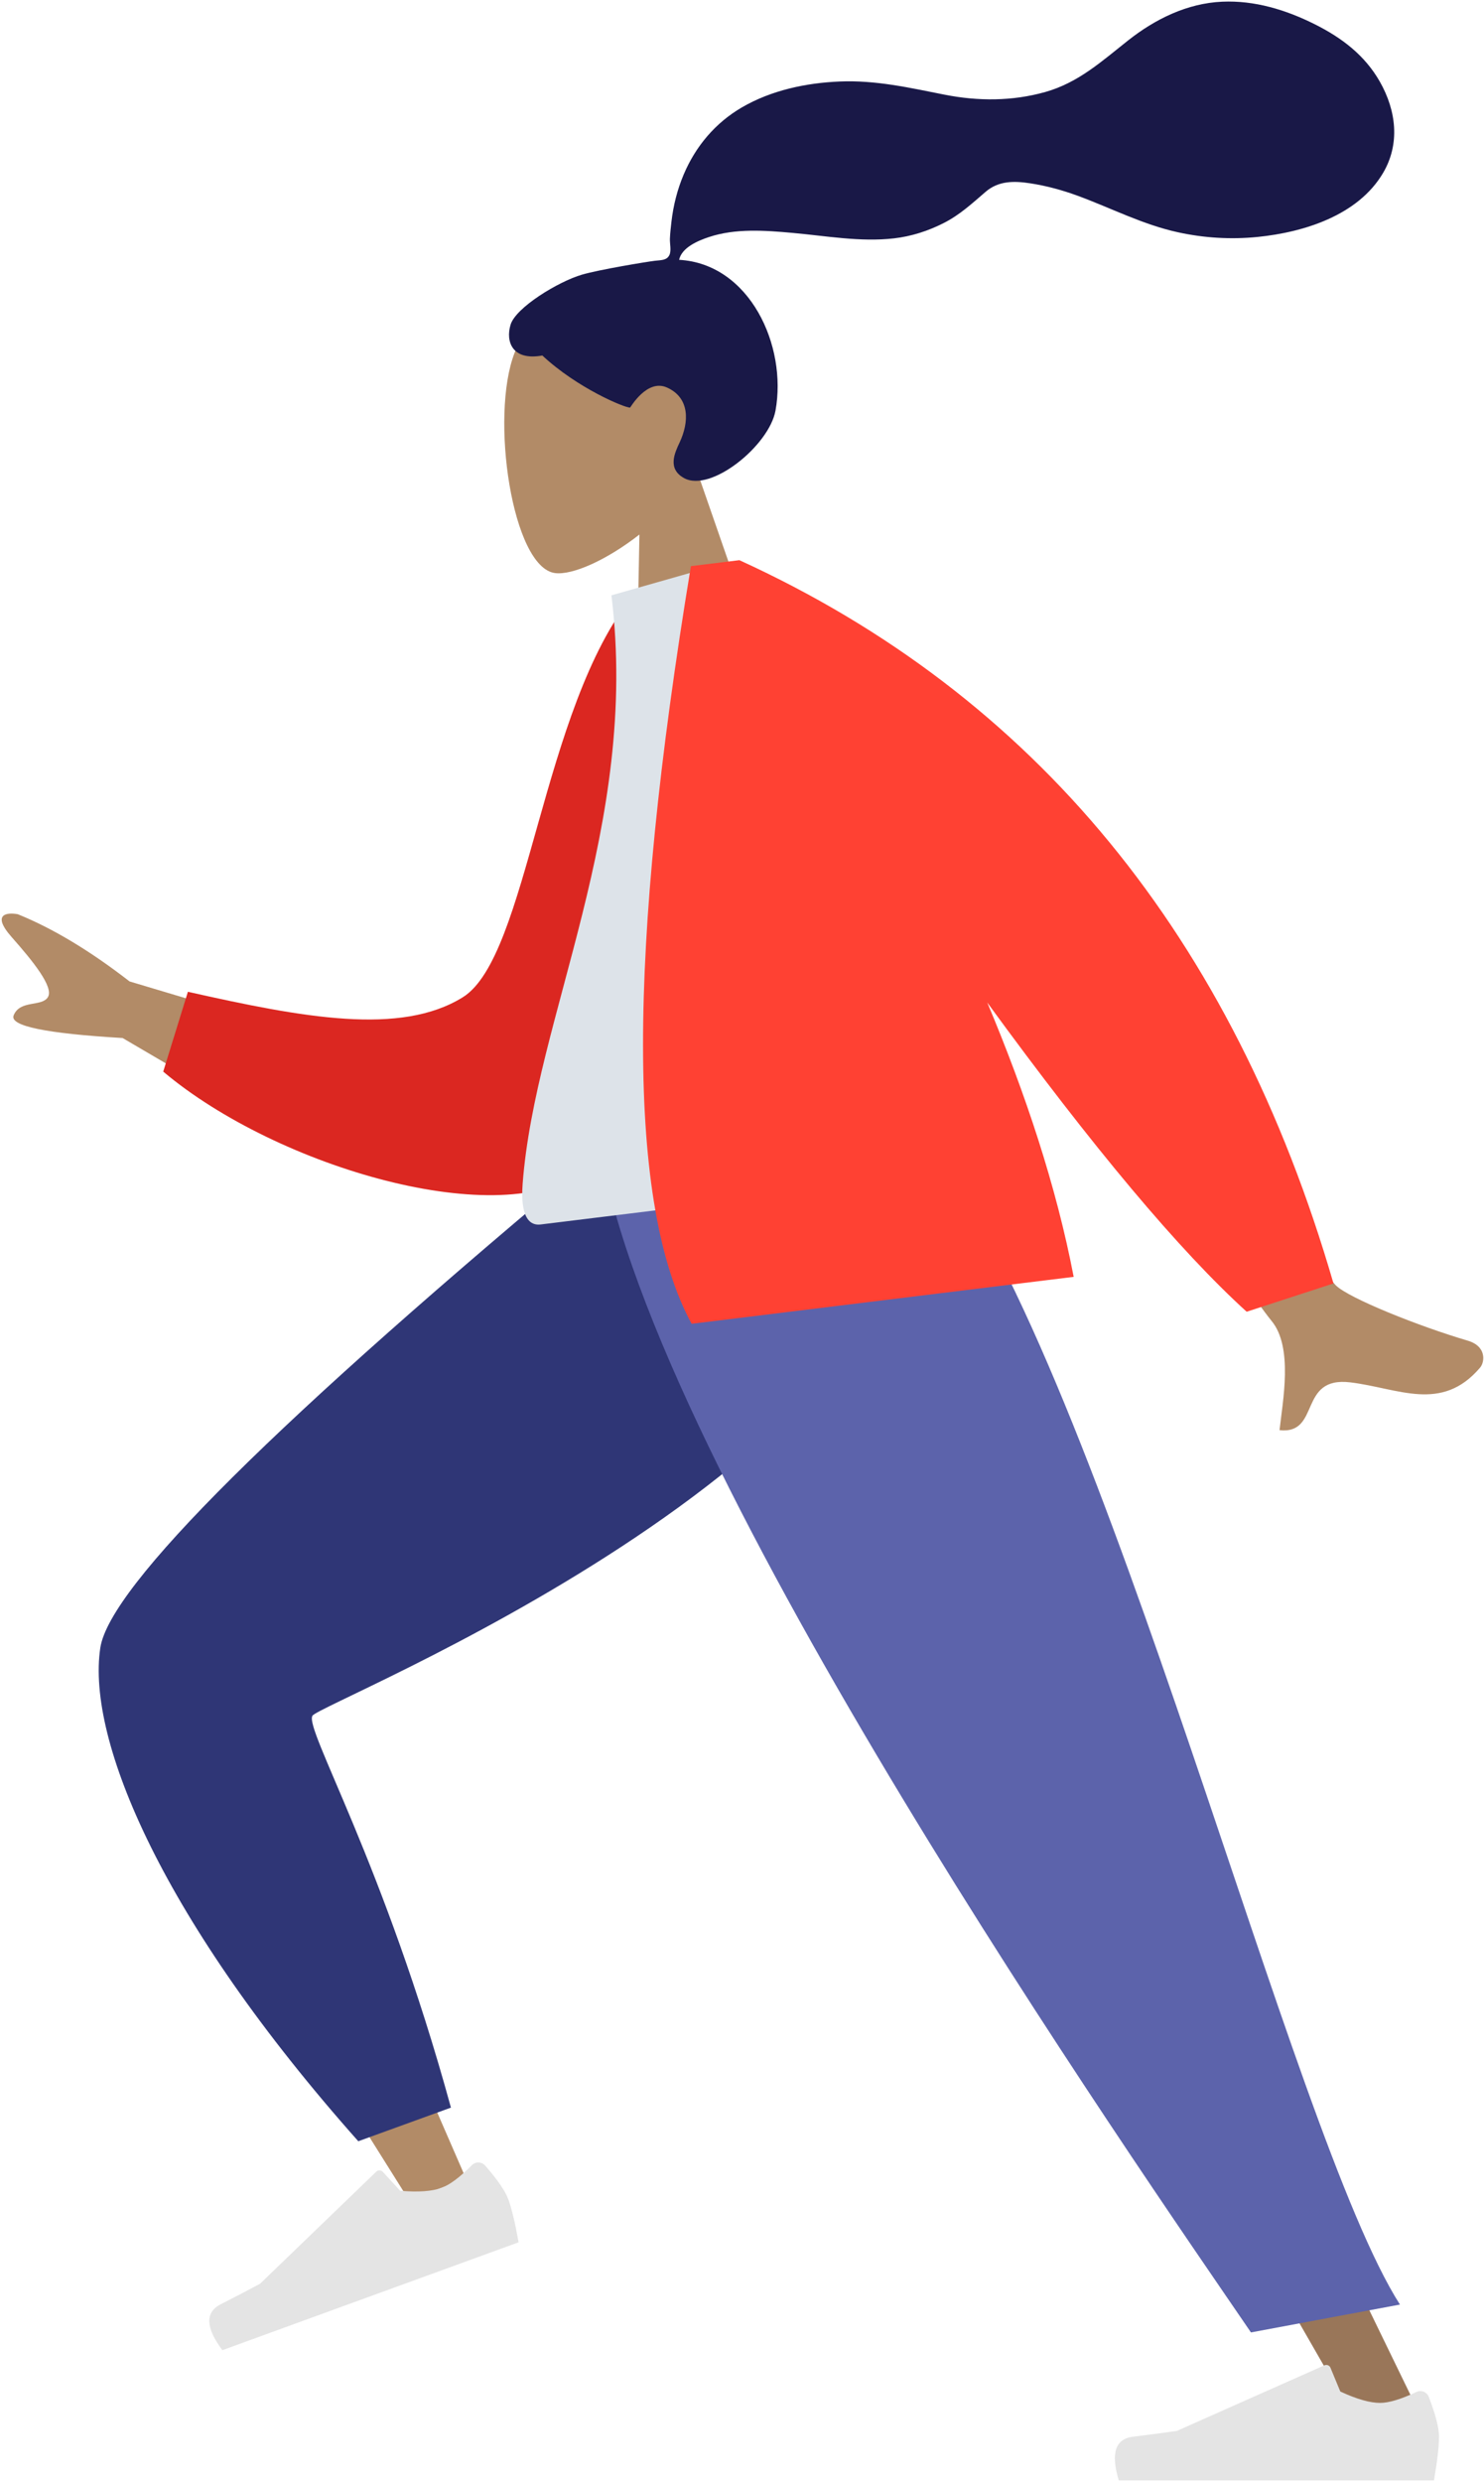 <?xml version="1.0" encoding="UTF-8"?>
<svg width="329px" height="550px" viewBox="0 0 329 550" version="1.1" xmlns="http://www.w3.org/2000/svg" xmlns:xlink="http://www.w3.org/1999/xlink">
    <!-- Generator: Sketch 60.1 (88133) - https://sketch.com -->
    <title>Coming-soon-illustration</title>
    <desc>Created with Sketch.</desc>
    <g id="Inner-Page" stroke="none" stroke-width="1" fill="none" fill-rule="evenodd">
        <g id="Coming-Soon-" transform="translate(-1170, -288)">
            <g id="Coming-soon-illustration" transform="translate(1148, 303)">
                <g id="Group-3" transform="translate(186, 267.5) scale(-1, 1) translate(-186, -267.5) ">
                    <g id="Humaaan">
                        <g id="Head/Front/Airy" transform="translate(204.44, 74.065) rotate(7) translate(-204.44, -74.065) translate(120.189, 9.875)">
                            <g id="Head" stroke-width="1" transform="translate(66.905, 38.268)" fill="#B28B67">
                                <path d="M47.259,11.275 C54.439,24.609 53.586,58.43 44.307,60.813 C40.606,61.763 32.723,59.435 24.699,54.617 L29.736,90.114 L0,90.114 L10.236,42.575 C4.528,35.899 0.664,27.716 1.309,18.548 C3.17,-7.87 40.079,-2.058 47.259,11.275 Z"></path>
                            </g>
                            <path d="M97.216,34.176 C93.297,33.535 82.744,33.095 80.798,33.095 C79.555,33.095 78.207,33.379 77.471,32.241 C76.867,31.309 77.088,29.734 76.908,28.652 C76.699,27.396 76.402,26.157 76.102,24.92 C75.248,21.401 73.955,18.054 72.147,14.911 C68.755,9.014 63.784,4.395 57.51,1.707 C50.581,-1.261 42.74,-1.94 35.287,-1.338 C27.311,-0.694 20.091,1.929 12.561,4.398 C5.385,6.75 -2.132,7.676 -9.637,6.527 C-17.199,5.37 -22.913,1.286 -29.291,-2.589 C-35.821,-6.557 -43.283,-9.152 -51.002,-8.556 C-58.208,-7.999 -64.849,-5.035 -70.808,-1.075 C-76.382,2.63 -80.982,7.088 -83.579,13.362 C-86.373,20.11 -86.371,27.518 -81.776,33.482 C-75.117,42.127 -62.755,44.363 -52.47,44.14 C-46.521,44.012 -40.678,42.93 -35.062,40.962 C-27.571,38.337 -21.098,33.888 -14.091,30.278 C-10.802,28.584 -7.403,27.193 -3.84,26.191 C-0.383,25.218 3.023,24.772 6.153,26.853 C9.465,29.055 12.433,31.217 16.221,32.595 C19.855,33.917 23.705,34.657 27.577,34.627 C35.111,34.569 42.538,32.23 49.855,30.664 C55.822,29.386 62.206,28.114 68.29,29.341 C70.828,29.854 74.536,30.912 75.453,33.54 C60.022,36.326 53.961,55.34 58.311,69.298 C60.659,76.831 74.773,85.638 80.26,81.678 C83.737,79.169 81.626,75.875 80.26,73.7 C77.644,69.536 76.749,64.187 81.59,61.287 C85.765,58.787 90.154,64.725 90.237,64.718 C91.385,64.628 101.3,59.041 108.132,50.889 C114.871,51.287 115.893,46.859 114.284,43.239 C112.675,39.618 102.631,35.061 97.216,34.176 Z" id="hair" fill="#191847"></path>
                        </g>
                        <g id="Bottom/Standing/Sprint" transform="translate(0, 239.578)">
                            <path d="M256.703,-12.144 C233.1,7.111 242.384,176.304 240.81,178.431 C240.11,179.376 202.665,187.367 128.475,202.402 L131.701,215.501 C218.508,211.337 264.436,206.034 269.485,199.59 C276.713,190.365 285.577,138.719 296.077,44.651 L256.703,-12.144 Z" id="Leg" fill="#B28B67" transform="translate(212.276, 101.679) rotate(-55) translate(-212.276, -101.679) "></path>
                            <path d="M141.018,188.637 L146.697,209.735 C211.424,217.287 254.069,208.152 269.061,193.876 C279.055,184.358 287.943,132.852 295.724,39.358 L253.604,-20.795 C197.411,21.61 231.19,160.804 229.757,163.985 C228.325,167.166 194.201,169.625 141.018,188.637 Z" id="Pant" fill="#2F3676" transform="translate(218.371, 95.828) rotate(-55) translate(-218.371, -95.828) "></path>
                            <g id="Accessories/Shoe/Flat-Sneaker" transform="translate(276.77, 231.184) rotate(20) translate(-276.77, -231.184) translate(238.981, 206.496)" fill="#E4E4E4">
                                <path d="M3.505,30.865 C1.994,34.799 1.239,37.722 1.239,39.632 C1.239,41.858 1.611,45.107 2.356,49.378 C4.947,49.378 28.241,49.378 72.237,49.378 C74.053,43.396 73.004,40.167 69.092,39.69 C65.179,39.213 61.929,38.782 59.341,38.398 L26.635,23.871 C26.13,23.647 25.539,23.874 25.315,24.379 C25.311,24.387 25.308,24.394 25.305,24.402 L23.123,29.674 L23.123,29.674 C19.502,31.358 16.558,32.2 14.294,32.2 C12.37,32.2 9.679,31.39 6.221,29.77 C5.22,29.302 4.03,29.733 3.561,30.733 C3.541,30.776 3.522,30.82 3.505,30.865 Z" id="shoe"></path>
                            </g>
                            <polygon id="Leg" fill="#997659" points="161.068 0 96.956 153.35 33.943 282.995 48.81 282.995 211.462 0"></polygon>
                            <g id="Accessories/Shoe/Flat-Sneaker" transform="translate(29.736, 245.653)" fill="#E4E4E4">
                                <path d="M3.505,30.865 C1.994,34.799 1.239,37.722 1.239,39.632 C1.239,41.858 1.611,45.107 2.356,49.378 C4.947,49.378 28.241,49.378 72.237,49.378 C74.053,43.396 73.004,40.167 69.092,39.69 C65.179,39.213 61.929,38.782 59.341,38.398 L26.635,23.871 C26.13,23.647 25.539,23.874 25.315,24.379 C25.311,24.387 25.308,24.394 25.305,24.402 L23.123,29.674 L23.123,29.674 C19.502,31.358 16.558,32.2 14.294,32.2 C12.37,32.2 9.679,31.39 6.221,29.77 C5.22,29.302 4.03,29.733 3.561,30.733 C3.541,30.776 3.522,30.82 3.505,30.865 Z" id="shoe"></path>
                            </g>
                            <path d="M39.633,256.063 L72.667,262.235 C98.209,224.822 205.103,71.414 216.823,2.84217094e-14 L143.281,2.84217094e-14 C104.143,51.625 63.98,218.031 39.633,256.063 Z" id="Pant" fill="#5C63AB"></path>
                        </g>
                        <g id="Body/Jacket-2" transform="translate(185.848, 225.382) rotate(7) translate(-185.848, -225.382) translate(27.258, 109.962)">
                            <path d="M63.818,101.224 L89.207,106.243 C63.674,153.652 49.981,178.778 48.128,181.623 C43.96,188.023 47.849,199.753 49.286,205.93 C40.273,208.021 43.827,194.504 32.421,197.326 C22.01,199.902 13.182,206.513 3.474,197.597 C2.28,196.501 1.407,193.075 5.476,191.318 C15.614,186.94 30.593,178.742 33.022,175.559 C36.334,171.219 46.599,146.441 63.818,101.224 Z M314.936,63.271 C310.944,69.081 307.007,75.37 308.602,77.406 C310.197,79.442 314.818,77.195 316.643,80.505 C317.86,82.713 310.072,85.353 293.277,88.426 L259.654,114.111 L245.319,95.813 L290.214,76.17 C298.078,68.362 305.672,62.428 312.996,58.367 C315.186,57.672 318.928,57.462 314.936,63.271 Z" id="Skin" fill="#B28B67"></path>
                            <path d="M152.763,12.213 L163.276,9.455 C188.488,29.889 202.697,83.037 218.814,88.826 C234.053,94.3 254.244,85.946 278.153,74.961 L287.183,91.125 C266.873,117.258 220.886,141.859 200.502,131.895 C167.911,115.965 154.939,50.017 152.763,12.213 Z" id="Coat-Back" fill="#DB2721" transform="translate(219.973, 71.808) rotate(5) translate(-219.973, -71.808) "></path>
                            <path d="M111.509,140.726 C154.467,140.726 186.066,140.726 206.306,140.726 C210.637,140.726 209.821,134.494 209.195,131.349 C201.968,95.056 173.757,55.934 173.757,4.272 L146.413,0 C123.796,36.241 115.975,80.861 111.509,140.726 Z" id="Shirt" fill="#DDE3E9"></path>
                            <path d="M155.476,0 C180.023,83.37 186.791,138.92 175.778,166.649 L175.778,166.649 L90.446,166.649 C91.796,146.359 96.125,124.901 102.054,103.979 C82.729,138.711 66.485,163.715 53.323,178.993 L33.453,175.116 C46.252,96.028 83.318,37.656 144.649,-9.9475983e-14 Z" id="Coat-Front" fill="#FF4133"></path>
                        </g>
                    </g>
                </g>
            </g>
        </g>
    </g>
</svg>